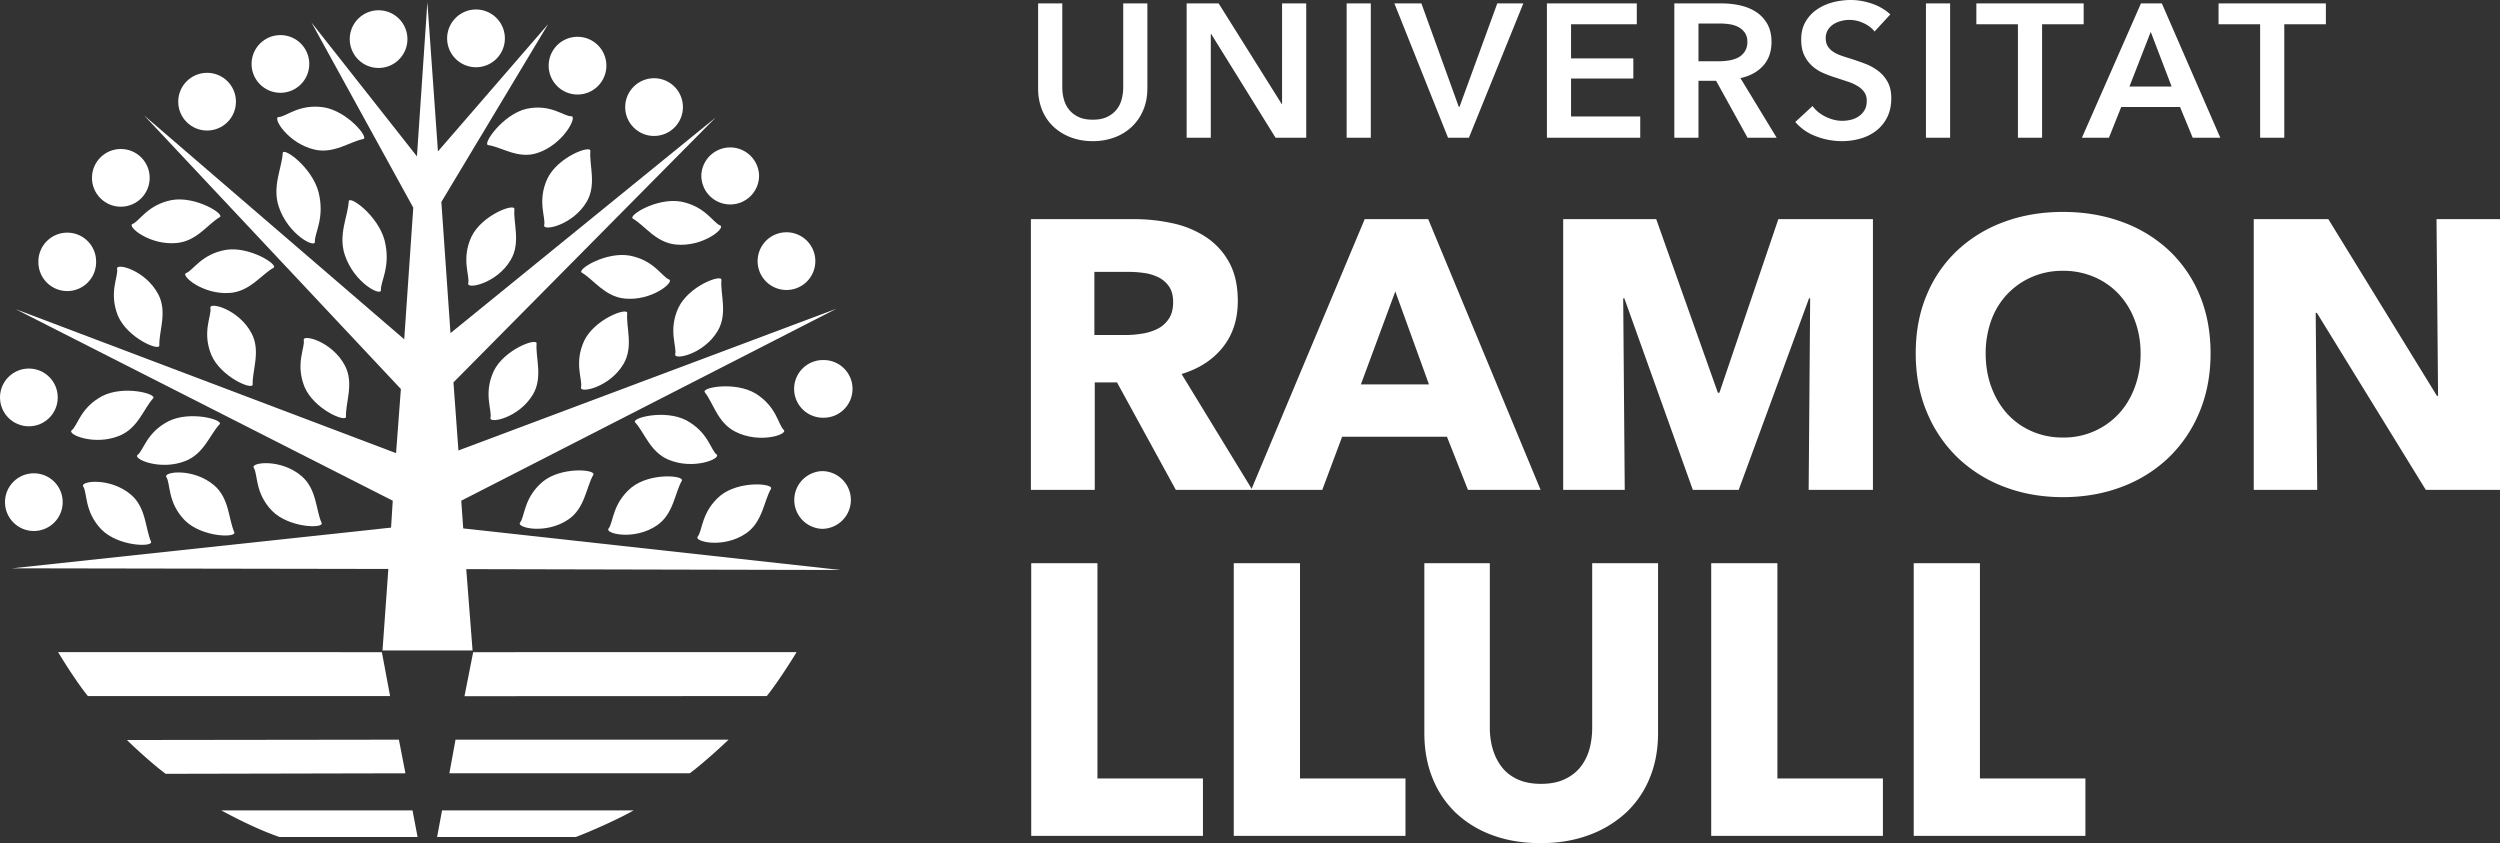 <svg xmlns="http://www.w3.org/2000/svg" width="144.505" height="48.735"><rect width="100%" height="100%" fill="#333333" stroke="none"/><g fill="#FFF"><path d="M67.965 28.316l-3.399-6.211h-1.287v6.211h-3.691v-15.65h5.967c.751 0 1.486.079 2.2.234a5.687 5.687 0 011.922.784 4.074 4.074 0 011.359 1.46c.339.603.511 1.355.511 2.254 0 1.061-.288 1.952-.865 2.673-.573.723-1.369 1.239-2.385 1.548l4.089 6.697h-4.421zm-.155-10.852c0-.368-.078-.667-.232-.897a1.63 1.63 0 00-.601-.53 2.718 2.718 0 00-.822-.255 6.405 6.405 0 00-.876-.067h-2.022v3.65h1.799c.312 0 .63-.026.957-.079a3.07 3.07 0 00.889-.275c.266-.135.483-.325.653-.576.17-.249.255-.573.255-.971z"/><path d="M84.851 28.316l-1.215-3.073h-6.058l-1.148 3.073h-4.111l6.564-15.65h3.67l6.497 15.65h-4.199zm-4.2-11.47l-1.988 5.372h3.934l-1.946-5.372zm23.893 11.47l.087-11.072h-.065L100.5 28.316h-2.651L93.89 17.244h-.066l.089 11.072h-3.558v-15.65h5.377l3.564 10.035h.088l3.408-10.035h5.467v15.65h-3.715zm23.231-7.889c0 1.238-.215 2.368-.641 3.392a7.764 7.764 0 01-1.78 2.63 7.925 7.925 0 01-2.706 1.69c-1.048.398-2.182.597-3.405.597-1.222 0-2.354-.199-3.394-.597a7.967 7.967 0 01-2.695-1.69 7.733 7.733 0 01-1.779-2.63c-.429-1.025-.642-2.154-.642-3.392 0-1.254.213-2.384.642-3.394a7.392 7.392 0 011.779-2.573 7.948 7.948 0 012.695-1.637c1.04-.384 2.172-.573 3.394-.573 1.224 0 2.357.189 3.405.573a7.883 7.883 0 012.706 1.637 7.434 7.434 0 011.78 2.573c.426 1.009.641 2.139.641 3.394zm-4.044 0c0-.678-.111-1.312-.334-1.902a4.546 4.546 0 00-.916-1.513 4.241 4.241 0 00-1.415-.995 4.497 4.497 0 00-1.824-.364 4.42 4.42 0 00-1.812.364 4.366 4.366 0 00-1.415.995 4.343 4.343 0 00-.919 1.513 5.584 5.584 0 00-.32 1.902c0 .705.11 1.359.331 1.954.222.598.528 1.109.918 1.538.389.426.857.762 1.404 1.004a4.372 4.372 0 001.812.366 4.311 4.311 0 003.227-1.37c.396-.429.705-.94.927-1.538a5.514 5.514 0 00.336-1.954zm16.486 7.889l-6.298-10.233h-.067l.088 10.233h-3.669v-15.65h4.31l6.277 10.213h.067l-.089-10.213h3.669v15.65h-4.288zM59.607 48.313V32.554h3.827v12.442h6.099v3.317h-9.926zm11.707 0V32.554h3.829v12.442h6.097v3.317h-9.926zm24.047-3.35a5.666 5.666 0 01-1.368 2.005 6.34 6.34 0 01-2.15 1.3c-.838.312-1.767.467-2.791.467-1.04 0-1.974-.155-2.805-.467a6.12 6.12 0 01-2.115-1.3 5.683 5.683 0 01-1.335-2.005c-.313-.779-.467-1.643-.467-2.593v-9.815h3.784v9.503c0 .432.055.839.166 1.226.111.385.281.729.514 1.035.227.303.532.545.91.722.379.177.836.267 1.37.267.534 0 .99-.089 1.367-.267.379-.177.688-.419.925-.722.237-.306.407-.65.511-1.035.104-.387.155-.794.155-1.226v-9.503h3.807v9.815c.001.95-.159 1.814-.478 2.593zm3.55 3.35V32.554h3.826v12.442h6.099v3.317h-9.925zm11.706 0V32.554h3.827v12.442h6.097v3.317h-9.924z"/></g><path d="M66.32 5.11c0 .468-.081.89-.244 1.267a2.83 2.83 0 01-.664.959 2.943 2.943 0 01-.997.609 3.559 3.559 0 01-1.252.214c-.45 0-.868-.071-1.252-.214a2.993 2.993 0 01-1.003-.609 2.747 2.747 0 01-.665-.959 3.248 3.248 0 01-.237-1.267V.197h1.396v4.858c0 .227.029.451.089.674.059.223.157.422.294.598.137.175.317.318.543.428.225.11.504.164.836.164.332 0 .611-.055.836-.164a1.517 1.517 0 00.836-1.026c.059-.223.089-.448.089-.674V.197h1.396V5.11zM68.59.197h1.85l3.644 5.812h.022V.197h1.396v7.764H73.73l-3.722-5.998h-.022v5.998H68.59V.197zm9.249 0h1.396v7.764h-1.396V.197zm2.759 0h1.562l2.16 5.976h.044L86.546.197h1.506l-3.146 7.764h-1.207L80.598.197zm8.817 0h5.195v1.206h-3.8v1.974h3.6V4.54h-3.6v2.193h3.999v1.228h-5.394V.197zm7.365 0h2.725c.369 0 .727.038 1.074.115.347.077.655.203.925.378.269.175.485.406.648.691.162.285.244.632.244 1.042 0 .563-.161 1.022-.482 1.376-.321.355-.759.594-1.313.718l2.094 3.443h-1.684l-1.817-3.29h-1.019v3.29H96.78V.197zm2.537 3.345c.199 0 .399-.015.598-.044.199-.029.378-.084.537-.164.159-.08.29-.195.393-.345a.996.996 0 00.155-.576.879.879 0 00-.144-.521 1.077 1.077 0 00-.366-.324 1.548 1.548 0 00-.504-.164 3.599 3.599 0 00-.548-.044h-1.263v2.182h1.142zm9.038-1.722a1.693 1.693 0 00-.626-.477 1.884 1.884 0 00-1.301-.132c-.163.04-.31.102-.443.186a1.038 1.038 0 00-.327.329.898.898 0 00-.127.488c0 .175.037.325.111.45.074.124.175.23.305.318.129.088.286.164.471.23s.388.132.609.197c.251.081.511.172.781.274.269.102.517.238.742.406.225.168.41.38.554.636.144.256.216.574.216.954 0 .417-.078.78-.233 1.091a2.259 2.259 0 01-.62.773 2.666 2.666 0 01-.908.461 3.872 3.872 0 01-1.097.154c-.51 0-1.008-.093-1.495-.28a2.89 2.89 0 01-1.196-.828l.997-.921c.192.263.449.472.77.625.321.153.637.23.947.23.162 0 .328-.02.498-.06.17-.04.323-.108.46-.203a1.14 1.14 0 00.332-.356c.085-.143.127-.32.127-.532a.86.86 0 00-.144-.51 1.285 1.285 0 00-.388-.351 2.777 2.777 0 00-.576-.258l-.698-.23a7.015 7.015 0 01-.709-.263 2.327 2.327 0 01-.637-.406 1.964 1.964 0 01-.46-.62c-.118-.245-.177-.55-.177-.916 0-.395.083-.735.249-1.02.166-.285.384-.521.654-.707s.576-.325.919-.417A4.165 4.165 0 01106.982 0c.399 0 .803.07 1.213.208.41.139.766.347 1.069.625l-.909.987zm2.969-1.623h1.396v7.764h-1.396V.197zm5.317 1.207h-2.404V.197h6.203v1.206h-2.404v6.558h-1.396V1.404zm7.111-1.207h1.207l3.378 7.764h-1.595l-.731-1.776h-3.401l-.709 1.776h-1.562l3.413-7.764zM125.524 5l-1.207-3.158L123.087 5h2.437zm5.117-3.596h-2.404V.197h6.203v1.206h-2.404v6.558h-1.396V1.404z" fill="#FFF"/><g fill="#FFF"><circle fill-rule="evenodd" clip-rule="evenodd" cx="1.669" cy="22.972" r="1.669"/><circle fill-rule="evenodd" clip-rule="evenodd" cx="1.956" cy="29.025" r="1.668"/><path fill-rule="evenodd" clip-rule="evenodd" d="M2.22 15.115c0-.92.748-1.667 1.669-1.667.922 0 1.666.747 1.666 1.667a1.668 1.668 0 11-3.335 0z"/><circle fill-rule="evenodd" clip-rule="evenodd" cx="6.984" cy="10.28" r="1.668"/><circle fill-rule="evenodd" clip-rule="evenodd" cx="16.209" cy="3.696" r="1.668"/><path d="M18.414 11.111c.376 1.512-.25 2.384-.212 2.858.033.397-1.531-.384-2.083-2.003-.401-1.178.171-2.242.224-3.115.022-.379 1.686.801 2.071 2.26z"/><circle fill-rule="evenodd" clip-rule="evenodd" cx="11.97" cy="5.877" r="1.668"/><path d="M30.43 6.29c1.404-.301 2.158.441 2.592.431.369-.007-.456 1.641-1.973 2.127-1.107.359-2.035-.343-2.834-.462-.343-.048.849-1.778 2.215-2.096zm-8.197 7.614c.374 1.506-.252 2.381-.213 2.856.029.397-1.533-.385-2.083-2.004-.404-1.183.171-2.245.221-3.116.022-.377 1.686.798 2.075 2.264z"/><circle fill-rule="evenodd" clip-rule="evenodd" cx="33.382" cy="3.795" r="1.669"/><circle fill-rule="evenodd" clip-rule="evenodd" cx="37.806" cy="6.19" r="1.669"/><path fill-rule="evenodd" clip-rule="evenodd" d="M25.845 2.221c0-.922.75-1.672 1.667-1.672a1.669 1.669 0 11-1.667 1.672z"/><circle fill-rule="evenodd" clip-rule="evenodd" cx="21.883" cy="2.261" r="1.668"/><path fill-rule="evenodd" clip-rule="evenodd" d="M40.539 10.15a1.669 1.669 0 013.337 0c0 .924-.745 1.667-1.666 1.667a1.667 1.667 0 01-1.671-1.667zm3.253 4.944a1.667 1.667 0 113.336 0 1.668 1.668 0 01-3.336 0z"/><path d="M36.408 14.776c1.408.275 1.851 1.219 2.263 1.379.342.135-.991 1.26-2.569 1.102-1.15-.118-1.779-1.09-2.472-1.497-.305-.18 1.398-1.234 2.778-.984zm2.957-3.123c1.408.276 1.85 1.219 2.262 1.379.345.136-.992 1.263-2.568 1.102-1.15-.115-1.777-1.085-2.475-1.496-.306-.179 1.401-1.232 2.781-.985z"/><path fill-rule="evenodd" clip-rule="evenodd" d="M49.277 22.479c0-.924-.745-1.667-1.667-1.667a1.667 1.667 0 100 3.333c.922 0 1.667-.746 1.667-1.666zm-.095 6.417c0-.918-.751-1.665-1.672-1.665a1.67 1.67 0 000 3.337c.922 0 1.672-.749 1.672-1.672zM25.975 44.698H39.87c.676-.503 1.683-1.408 2.242-1.943H26.33l-.355 1.943zm-.71 3.684h8.016c1.009-.383 2.569-1.093 3.344-1.539H25.551l-.286 1.539zm-1.83-3.684l-13.856.03c-.64-.464-1.712-1.431-2.239-1.954l15.717-.02.378 1.944zm.702 3.684h-7.979c-1.315-.451-2.719-1.189-3.365-1.539h11.051l.293 1.539zm2.711-8.141l17.472-.007c.457-.55 1.354-1.914 1.724-2.541l-18.694.004-.502 2.544zm-4.3-.007H5.081c-.564-.688-1.348-1.914-1.722-2.541l18.715.004.474 2.537z"/><path fill-rule="evenodd" clip-rule="evenodd" d="M26.95 32.896l.365 4.702H22.11l.337-4.711-21.74-.038 21.897-2.352.098-1.554L.903 17.87l21.991 8.324.278-3.708L8.334 6.675l15.031 12.937.523-7.609-5.884-10.702L24.1 9.038l.603-8.91.611 8.624 6.37-7.359-6.173 10.281.528 7.581L41.374 6.786 26.211 22.101l.287 3.936 21.85-8.193L26.662 28.94l.113 1.604 21.808 2.402z"/><path d="M27.252 13.679c-.606 1.31-.08 2.264-.188 2.699-.093.361 1.65.018 2.454-1.35.592-.995.147-2.122.215-2.943.032-.358-1.87.333-2.481 1.594zm4.391-3.361c-.608 1.311-.081 2.265-.189 2.7-.09.361 1.648.013 2.456-1.351.585-.992.143-2.12.214-2.943.031-.355-1.871.333-2.481 1.594zm-3.105 11.134c-.609 1.308-.081 2.267-.189 2.697-.089.362 1.648.016 2.457-1.349.586-.997.144-2.119.21-2.942.033-.354-1.868.33-2.478 1.594zm5.232-1.761c-.608 1.308-.078 2.266-.188 2.699-.09.361 1.654.016 2.457-1.351.589-.994.143-2.12.215-2.941.032-.354-1.874.332-2.484 1.593zm5.448-1.912c-.609 1.307-.081 2.266-.189 2.697-.092.359 1.651.015 2.456-1.348.59-.998.145-2.12.214-2.947.031-.355-1.87.332-2.481 1.598zm-7.845 10.062c-1.105.93-1.035 2.02-1.311 2.365-.237.291 1.487.714 2.797-.184.951-.65 1.026-1.86 1.435-2.577.18-.309-1.837-.491-2.921.396zm5.118.345c-1.106.929-1.035 2.019-1.315 2.366-.235.29 1.492.713 2.798-.186.957-.651 1.027-1.862 1.436-2.575.181-.311-1.835-.491-2.919.395zm5.148.463c-1.102.929-1.031 2.024-1.309 2.368-.239.287 1.485.711 2.793-.188.956-.651 1.026-1.859 1.44-2.573.18-.313-1.837-.492-2.924.393zM6.814 18.244c-.538-1.341.04-2.27-.046-2.706-.074-.364 1.648.069 2.382 1.477.536 1.023.031 2.129.06 2.95.013.36-1.853-.431-2.396-1.721zm5.394 2.256c-.54-1.338.039-2.268-.046-2.703-.074-.367 1.647.069 2.382 1.476.536 1.025.033 2.124.06 2.949.013.357-1.85-.429-2.396-1.722zm5.394 1.863c-.54-1.337.037-2.268-.046-2.703-.074-.366 1.649.07 2.383 1.476.534 1.025.029 2.124.059 2.947.013.361-1.852-.427-2.396-1.72zm-6.929 7.705c-1.001-1.037-.813-2.119-1.057-2.491-.202-.313 1.557-.551 2.762.475.883.755.828 1.965 1.166 2.712.138.331-1.883.302-2.871-.696zm5.051-.541c-1.002-1.037-.813-2.115-1.057-2.488-.202-.31 1.556-.552 2.762.478.881.749.824 1.956 1.161 2.713.142.328-1.878.295-2.866-.703zm-9.86 1.079c-.999-1.036-.812-2.116-1.053-2.486-.207-.317 1.552-.554 2.76.474.881.751.825 1.962 1.158 2.712.147.327-1.875.299-2.865-.7zm37.82-7.855c1.219.767 1.296 1.804 1.619 2.1.272.248-1.377.821-2.79.106-1.036-.518-1.272-1.651-1.774-2.283-.223-.274 1.748-.647 2.945.077zm-4.026 1.538c1.269.678 1.417 1.703 1.76 1.979.29.231-1.314.918-2.776.303-1.067-.448-1.381-1.561-1.927-2.154-.242-.258 1.7-.769 2.943-.128zM18.693 6.199c-1.425-.198-2.148.549-2.59.568-.369.018.526 1.514 2.07 1.878 1.125.263 2.033-.451 2.826-.61.344-.07-.924-1.622-2.306-1.836zm-8.767 5.365c-1.411.278-1.854 1.22-2.266 1.382-.34.132.992 1.259 2.568 1.099 1.153-.114 1.779-1.087 2.476-1.495.303-.176-1.402-1.233-2.778-.986zm3.122 2.879c-1.415.253-1.876 1.187-2.288 1.341-.346.127.971 1.277 2.546 1.146 1.155-.096 1.797-1.055 2.504-1.452.303-.171-1.382-1.258-2.762-1.035zm-7.141 8.451c-1.268.676-1.415 1.709-1.762 1.978-.289.233 1.317.918 2.779.307 1.066-.449 1.381-1.56 1.928-2.154.239-.261-1.698-.773-2.945-.131zm3.843 1.449c-1.281.652-1.444 1.682-1.796 1.95-.294.225 1.302.938 2.773.349 1.075-.429 1.41-1.534 1.967-2.12.241-.255-1.687-.8-2.944-.179z"/></g></svg>